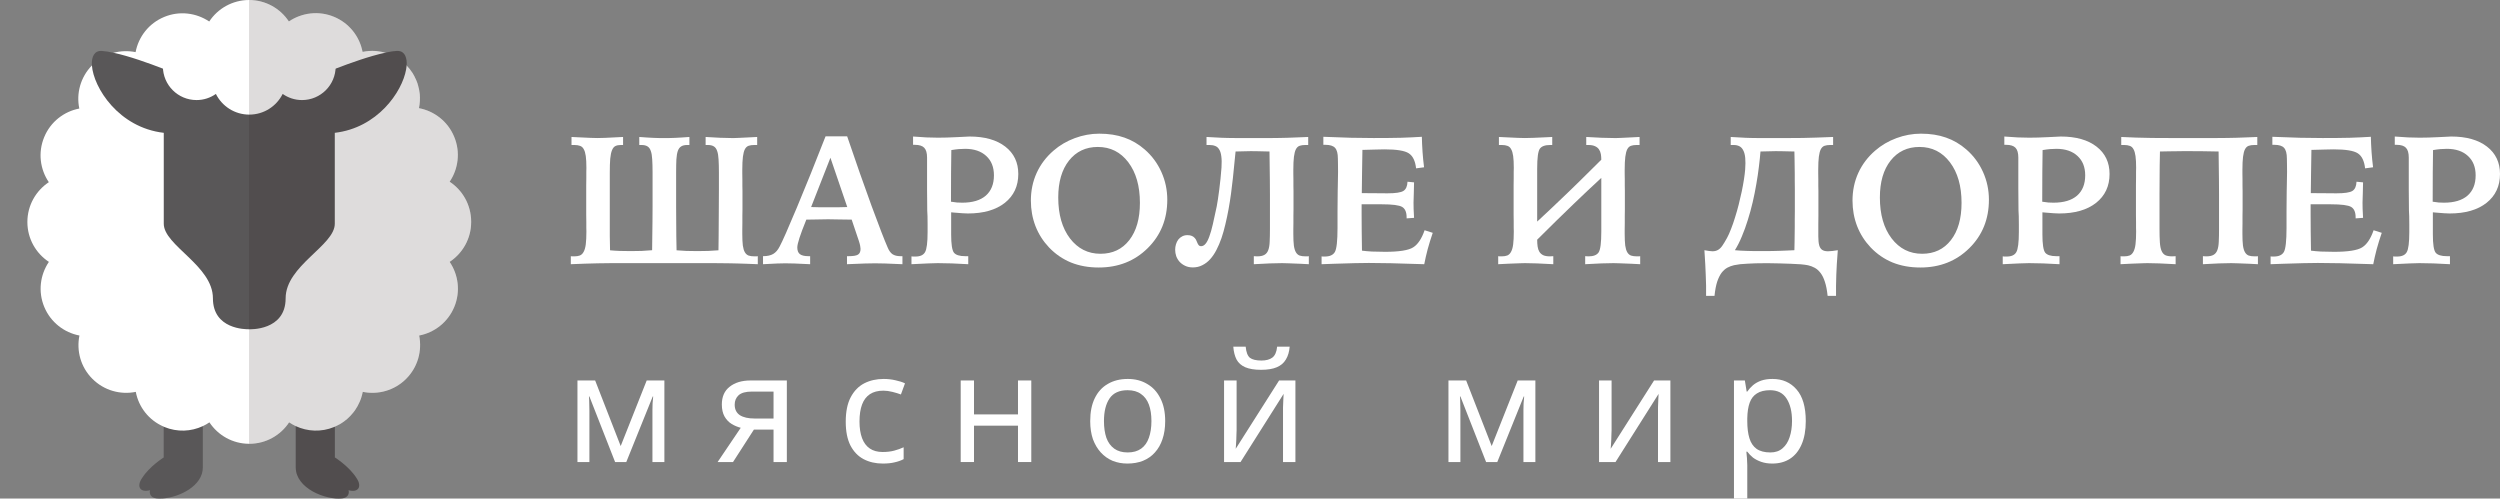 <svg xmlns="http://www.w3.org/2000/svg" width="692" height="138" viewBox="0 0 692 138" fill="none"><rect x="0" y="0" width="692" height="138" fill="#808080" stroke="none"/><path d="M56.142 104.982C56.142 104.982 56.142 111.447 56.142 117.949V129.4C56.142 134.478 49.713 137.637 45.093 137.966C44.453 138.021 43.851 138.003 43.303 137.948C41.55 137.765 41.294 136.432 41.531 135.683C38.773 136.432 37.751 134.678 39.266 132.414C39.303 132.359 39.339 132.304 39.376 132.249C41.422 129.053 45.312 126.624 45.312 126.624V106.479L56.142 104.982Z" fill="#595758"></path><path d="M92.688 106.485V126.622C92.688 126.622 96.717 129.139 98.729 132.412C100.239 134.677 99.232 136.44 96.466 135.684C96.717 136.44 96.453 137.756 94.702 137.949C90.171 138.452 81.865 135.18 81.865 129.391C81.865 123.601 81.865 104.975 81.865 104.975L92.688 106.485Z" fill="#595758"></path><path d="M130.421 61.33V61.458C130.421 66.061 128.047 70.115 124.467 72.489C126.878 76.033 127.517 80.69 125.746 84.963C123.974 89.219 120.23 92.068 116.029 92.872C116.87 97.073 115.682 101.602 112.413 104.871C109.162 108.122 104.615 109.328 100.414 108.469C100.304 108.999 100.176 109.51 100.012 110.022C99.976 110.132 99.939 110.259 99.902 110.369C99.811 110.643 99.701 110.899 99.592 111.154C99.227 112.013 98.77 112.835 98.24 113.602C98.076 113.821 97.912 114.04 97.747 114.241C96.779 115.465 95.574 116.524 94.168 117.364C93.93 117.492 93.693 117.62 93.455 117.729C93.199 117.857 92.944 117.985 92.688 118.095C92.633 118.131 92.56 118.168 92.506 118.186C88.944 119.665 85.109 119.464 81.858 117.948C81.547 117.802 81.237 117.638 80.926 117.455C80.616 117.291 80.324 117.108 80.031 116.907C77.675 120.487 73.602 122.843 69 122.843H68.927C64.361 122.825 60.324 120.469 57.968 116.907C57.384 117.309 56.781 117.656 56.142 117.948C52.909 119.464 49.074 119.665 45.494 118.186C45.439 118.168 45.366 118.131 45.312 118.095C41.147 116.305 38.371 112.634 37.586 108.469C33.385 109.328 28.837 108.122 25.587 104.871C22.317 101.621 21.13 97.073 21.989 92.872C17.77 92.068 14.026 89.219 12.254 84.963C10.482 80.708 11.122 76.051 13.532 72.489C9.953 70.133 7.578 66.079 7.578 61.458C7.578 56.855 9.934 52.801 13.514 50.427C11.103 46.883 10.464 42.226 12.236 37.952C13.989 33.697 17.733 30.848 21.952 30.044C21.075 25.88 22.262 21.369 25.441 18.118L25.532 18.026C27.23 16.328 29.276 15.177 31.45 14.611C33.44 14.081 35.522 14.027 37.531 14.428C38.335 10.21 41.166 6.466 45.44 4.694C49.695 2.922 54.352 3.562 57.914 5.954C60.27 2.374 64.325 0.018 68.927 0C73.529 0 77.602 2.356 79.958 5.936C83.52 3.525 88.177 2.886 92.433 4.639C96.706 6.411 99.555 10.136 100.359 14.355C101.565 14.118 102.788 14.026 103.993 14.118C104.213 14.136 104.432 14.154 104.651 14.191C104.797 14.209 104.961 14.227 105.108 14.264C105.327 14.282 105.546 14.337 105.765 14.374C106.057 14.428 106.349 14.501 106.641 14.593H106.66C107.262 14.757 107.847 14.958 108.413 15.232C109.856 15.853 111.207 16.766 112.376 17.935C112.431 17.99 112.486 18.045 112.541 18.118L112.559 18.136C112.851 18.446 113.143 18.775 113.399 19.104C113.673 19.451 113.928 19.798 114.166 20.163C114.513 20.711 114.824 21.296 115.079 21.899L115.097 21.917C115.189 22.081 115.244 22.246 115.317 22.428C115.481 22.812 115.609 23.214 115.718 23.615C115.956 24.401 116.102 25.204 116.193 26.008C116.303 27.323 116.23 28.638 115.974 29.935C120.193 30.738 123.937 33.569 125.709 37.825C127.499 42.08 126.859 46.756 124.467 50.299C128.047 52.655 130.403 56.709 130.421 61.33Z" fill="white"></path><path d="M112.559 18.136C112.523 18.483 112.486 18.848 112.413 19.232C111.299 25.496 104.45 35.395 92.67 36.765C92.67 36.765 92.67 55.887 92.67 61.933C92.67 67.978 79.063 73.512 79.063 82.571C79.063 91.63 69 91.137 69 91.137C69 91.137 68.981 91.137 68.927 91.137C67.977 91.155 58.936 91.155 58.936 82.571C58.936 73.512 45.33 67.978 45.33 61.933C45.33 55.887 45.33 36.765 45.33 36.765C32.819 35.322 25.878 24.236 25.44 18.118C25.276 15.616 26.171 13.954 28.216 14.1C29.166 14.173 30.262 14.337 31.449 14.611C35.723 15.524 41.184 17.479 45.128 19.013C48.197 20.2 50.37 21.15 50.37 21.15H87.629C87.629 21.15 89.802 20.2 92.871 19.013C96.852 17.479 102.349 15.506 106.641 14.593H106.66C106.97 14.52 107.281 14.465 107.573 14.392C108.358 14.246 109.107 14.154 109.783 14.1C110.312 14.063 110.769 14.154 111.153 14.337C111.627 14.575 111.974 14.995 112.212 15.524C112.212 15.524 112.194 15.524 112.212 15.543C112.523 16.218 112.614 17.113 112.559 18.136Z" fill="#595758"></path><path d="M83.6 9.071C80.238 9.071 77.293 10.851 75.656 13.52C73.86 12.001 71.538 11.083 69 11.083C66.462 11.083 64.14 12.001 62.343 13.52C60.706 10.851 57.761 9.071 54.401 9.071C49.257 9.071 45.087 13.239 45.087 18.383C45.087 23.527 49.257 27.697 54.401 27.697C56.397 27.697 58.241 27.067 59.759 25.998C61.448 29.393 64.951 31.724 69 31.724C73.049 31.724 76.552 29.393 78.243 25.998C79.757 27.067 81.605 27.697 83.6 27.697C88.744 27.697 92.914 23.527 92.914 18.383C92.914 13.239 88.744 9.071 83.6 9.071Z" fill="white"></path><path opacity="0.15" d="M130.421 61.33V61.458C130.421 66.061 128.047 70.115 124.467 72.489C126.878 76.033 127.517 80.69 125.746 84.963C123.974 89.219 120.23 92.068 116.029 92.872C116.87 97.073 115.682 101.602 112.413 104.871C109.162 108.122 104.615 109.328 100.414 108.469C100.304 108.999 100.176 109.51 100.012 110.022C99.976 110.132 99.939 110.259 99.902 110.369C99.811 110.643 99.701 110.899 99.592 111.154C99.227 112.013 98.77 112.835 98.24 113.602C98.076 113.821 97.93 114.04 97.747 114.241C96.779 115.465 95.574 116.524 94.168 117.364C93.93 117.492 93.693 117.62 93.455 117.729C93.199 117.857 92.944 117.985 92.688 118.095V126.624C92.688 126.624 96.724 129.144 98.734 132.413C100.231 134.678 99.227 136.432 96.469 135.683C96.725 136.431 96.451 137.765 94.697 137.947C90.168 138.459 81.858 135.19 81.858 129.4V117.948C81.547 117.802 81.237 117.638 80.926 117.455C80.615 117.291 80.323 117.108 80.031 116.907C77.675 120.487 73.602 122.843 68.999 122.843H68.927V0C73.529 0 77.602 2.356 79.958 5.936C83.519 3.525 88.177 2.886 92.432 4.639C96.706 6.411 99.555 10.136 100.358 14.355C101.564 14.118 102.787 14.026 103.993 14.118C104.212 14.136 104.431 14.154 104.65 14.191C104.796 14.209 104.961 14.227 105.107 14.264C105.326 14.282 105.545 14.337 105.764 14.374C106.057 14.428 106.349 14.501 106.641 14.593H106.659C106.97 14.52 107.28 14.465 107.572 14.392C108.358 14.246 109.107 14.154 109.782 14.1C110.312 14.063 110.768 14.154 111.152 14.337C111.609 14.593 111.956 14.995 112.211 15.524C112.211 15.524 112.193 15.524 112.211 15.543C112.503 16.2 112.613 17.095 112.54 18.118L112.558 18.136C112.85 18.447 113.143 18.776 113.398 19.104C113.672 19.451 113.928 19.798 114.165 20.164C114.513 20.712 114.823 21.296 115.079 21.899L115.097 21.917C115.188 22.082 115.243 22.246 115.316 22.428C115.48 22.812 115.608 23.214 115.718 23.616C115.955 24.401 116.101 25.204 116.193 26.008C116.303 27.323 116.229 28.638 115.973 29.935C120.192 30.738 123.936 33.569 125.708 37.825C127.498 42.08 126.859 46.756 124.466 50.299C128.047 52.655 130.403 56.709 130.421 61.33Z" fill="#231815"></path><path d="M168.861 69.282C169.679 69.365 170.561 69.422 171.509 69.455C172.474 69.488 173.495 69.504 174.574 69.504C175.62 69.504 176.634 69.488 177.614 69.455C178.611 69.406 179.576 69.34 180.507 69.258C180.524 67.892 180.54 66.576 180.556 65.309C180.573 64.042 180.589 62.75 180.606 61.434C180.622 60.101 180.63 58.711 180.63 57.263C180.63 55.798 180.63 54.202 180.63 52.475V47.711C180.63 46.28 180.597 45.079 180.532 44.108C180.483 43.137 180.352 42.364 180.14 41.788C179.944 41.196 179.641 40.776 179.233 40.529C178.824 40.266 178.268 40.134 177.565 40.134H176.952V37.913C177.737 37.962 178.44 38.012 179.061 38.061C179.698 38.094 180.287 38.127 180.826 38.16C181.382 38.176 181.897 38.193 182.371 38.209C182.861 38.209 183.352 38.209 183.842 38.209C184.332 38.209 184.823 38.209 185.313 38.209C185.82 38.193 186.343 38.176 186.882 38.16C187.438 38.127 188.034 38.094 188.672 38.061C189.326 38.012 190.045 37.962 190.829 37.913V40.134H190.217C189.514 40.134 188.958 40.266 188.549 40.529C188.141 40.776 187.83 41.196 187.618 41.788C187.421 42.364 187.291 43.137 187.225 44.108C187.176 45.079 187.152 46.28 187.152 47.711V52.475C187.152 54.202 187.152 55.798 187.152 57.263C187.152 58.711 187.16 60.101 187.176 61.434C187.193 62.767 187.201 64.067 187.201 65.333C187.217 66.6 187.242 67.917 187.274 69.282C188.059 69.348 188.95 69.406 189.947 69.455C190.944 69.488 191.982 69.504 193.061 69.504C194.107 69.504 195.104 69.488 196.052 69.455C197 69.422 197.94 69.365 198.871 69.282C198.888 67.917 198.904 66.6 198.92 65.333C198.937 64.067 198.945 62.767 198.945 61.434C198.961 60.101 198.969 58.711 198.969 57.263C198.986 55.798 198.994 54.202 198.994 52.475V47.711C198.994 46.28 198.961 45.079 198.896 44.108C198.847 43.137 198.716 42.364 198.504 41.788C198.307 41.196 198.005 40.776 197.596 40.529C197.188 40.266 196.632 40.134 195.929 40.134H195.316V37.913C196.885 38.012 198.218 38.086 199.313 38.135C200.408 38.185 201.446 38.209 202.426 38.209C202.655 38.209 202.941 38.209 203.285 38.209C203.628 38.193 204.069 38.176 204.609 38.16C205.164 38.127 205.843 38.094 206.644 38.061C207.461 38.012 208.442 37.962 209.586 37.913V40.134H208.777C208.155 40.134 207.632 40.209 207.207 40.357C206.782 40.505 206.439 40.825 206.178 41.319C205.933 41.796 205.753 42.487 205.638 43.392C205.524 44.297 205.467 45.498 205.467 46.996C205.467 47.193 205.467 47.539 205.467 48.032C205.483 48.526 205.491 49.069 205.491 49.661C205.491 50.254 205.491 50.846 205.491 51.438C205.508 52.014 205.516 52.475 205.516 52.82V58.028C205.516 58.456 205.508 59.007 205.491 59.682C205.491 60.356 205.491 61.039 205.491 61.73C205.491 62.405 205.483 63.03 205.467 63.606C205.467 64.165 205.467 64.544 205.467 64.741C205.467 66.057 205.516 67.127 205.614 67.95C205.728 68.756 205.916 69.381 206.178 69.825C206.439 70.27 206.782 70.574 207.207 70.739C207.649 70.887 208.204 70.961 208.875 70.961C209.12 70.961 209.3 70.961 209.414 70.961C209.545 70.944 209.659 70.928 209.757 70.911V73.132C208.58 73.083 207.551 73.042 206.668 73.009C205.802 72.976 205.009 72.952 204.29 72.935C203.571 72.902 202.876 72.886 202.206 72.886C201.552 72.869 200.849 72.861 200.097 72.861C199.345 72.845 198.504 72.836 197.572 72.836C196.657 72.836 195.578 72.836 194.336 72.836H173.912C172.212 72.836 170.684 72.836 169.327 72.836C167.971 72.836 166.679 72.853 165.453 72.886C164.228 72.902 163.018 72.935 161.825 72.984C160.632 73.017 159.357 73.067 158 73.132V70.911C158.114 70.928 158.237 70.944 158.368 70.961C158.499 70.961 158.695 70.961 158.956 70.961C159.577 70.961 160.1 70.878 160.525 70.714C160.95 70.533 161.294 70.195 161.555 69.702C161.833 69.208 162.029 68.517 162.144 67.629C162.258 66.724 162.315 65.539 162.315 64.075C162.315 63.877 162.307 63.523 162.291 63.014C162.291 62.503 162.291 61.944 162.291 61.335C162.291 60.71 162.282 60.101 162.266 59.509C162.266 58.916 162.266 58.439 162.266 58.077V52.82C162.266 52.425 162.266 51.907 162.266 51.265C162.282 50.624 162.291 49.982 162.291 49.34C162.291 48.682 162.291 48.09 162.291 47.563C162.307 47.02 162.315 46.65 162.315 46.453C162.315 45.103 162.258 44.017 162.144 43.195C162.029 42.372 161.841 41.739 161.58 41.294C161.334 40.834 160.999 40.529 160.574 40.381C160.149 40.217 159.626 40.134 159.005 40.134H158.196V37.913L160.256 38.012C161.531 38.078 162.585 38.127 163.418 38.16C164.268 38.193 164.922 38.209 165.38 38.209C165.936 38.209 166.638 38.193 167.488 38.16C168.355 38.127 169.515 38.069 170.97 37.987L172.466 37.913V40.134H171.853C171.231 40.134 170.725 40.233 170.333 40.431C169.94 40.628 169.63 41.015 169.401 41.591C169.172 42.15 169.009 42.932 168.91 43.935C168.829 44.939 168.788 46.247 168.788 47.859V52.475C168.788 54.202 168.788 55.798 168.788 57.263C168.788 58.711 168.788 60.101 168.788 61.434C168.788 62.767 168.788 64.067 168.788 65.333C168.804 66.6 168.829 67.917 168.861 69.282Z" fill="white"></path><path d="M229.862 43.664L224.517 57.312C225.138 57.329 225.792 57.345 226.479 57.362C227.181 57.362 228.113 57.362 229.274 57.362C230.614 57.362 231.66 57.362 232.412 57.362C233.164 57.345 233.867 57.329 234.52 57.312L229.862 43.664ZM228.513 37.74H234.496C236.85 44.684 239.089 51.068 241.214 56.893C243.355 62.701 244.851 66.567 245.701 68.493C246.06 69.365 246.51 69.99 247.049 70.368C247.605 70.73 248.34 70.911 249.256 70.911H249.795V73.132C247.719 73.034 246.126 72.968 245.014 72.935C243.903 72.902 242.971 72.886 242.219 72.886C241.5 72.886 240.568 72.902 239.424 72.935C238.28 72.968 236.621 73.034 234.447 73.132V70.911H234.888C236.179 70.911 237.054 70.763 237.512 70.467C237.969 70.171 238.198 69.644 238.198 68.888C238.198 68.657 238.165 68.386 238.1 68.073C238.051 67.76 237.937 67.324 237.757 66.765L235.746 60.792C234.815 60.776 233.589 60.759 232.069 60.743C230.548 60.71 229.6 60.694 229.225 60.694C228.522 60.694 227.108 60.718 224.983 60.767C224.215 60.784 223.618 60.792 223.193 60.792L223.095 61.039C221.493 64.972 220.692 67.456 220.692 68.493C220.692 69.348 220.929 69.965 221.403 70.344C221.894 70.722 222.695 70.911 223.806 70.911H224.247V73.132C222.384 73.034 220.937 72.968 219.908 72.935C218.878 72.902 218.028 72.886 217.358 72.886C216.802 72.886 216.067 72.902 215.151 72.935C214.252 72.968 212.936 73.034 211.204 73.132V70.911C212.381 70.911 213.321 70.706 214.023 70.294C214.726 69.883 215.323 69.192 215.813 68.221C216.516 66.938 218.102 63.351 220.57 57.46C223.038 51.57 225.686 44.996 228.513 37.74Z" fill="white"></path><path d="M263.231 55.831C263.836 55.93 264.391 56.004 264.898 56.053C265.421 56.086 265.903 56.103 266.345 56.103C269.189 56.103 271.363 55.453 272.866 54.153C274.37 52.837 275.122 50.961 275.122 48.526C275.122 46.255 274.411 44.47 272.989 43.17C271.567 41.854 269.622 41.196 267.154 41.196C266.582 41.196 265.993 41.22 265.388 41.27C264.8 41.319 264.113 41.41 263.329 41.541C263.296 43.598 263.272 45.679 263.255 47.785C263.239 49.892 263.231 52.574 263.231 55.831ZM252.296 70.961C252.443 70.977 252.59 70.993 252.737 71.01C252.884 71.01 253.105 71.01 253.399 71.01C254.707 71.01 255.589 70.607 256.047 69.801C256.521 68.994 256.758 67.143 256.758 64.248V62.125C256.758 61.138 256.75 60.373 256.734 59.83C256.717 59.287 256.693 58.768 256.66 58.275L256.611 52.302V43.614C256.611 42.347 256.349 41.443 255.826 40.9C255.303 40.357 254.437 40.085 253.228 40.085H252.737V37.79C254.077 37.905 255.312 37.987 256.439 38.037C257.584 38.086 258.646 38.111 259.627 38.111C261.147 38.111 262.879 38.061 264.825 37.962C266.786 37.847 267.963 37.79 268.355 37.79C272.556 37.79 275.858 38.719 278.26 40.579C280.663 42.438 281.864 44.964 281.864 48.156C281.864 51.512 280.622 54.178 278.138 56.152C275.653 58.11 272.245 59.089 267.914 59.089C267.195 59.089 265.911 59.007 264.064 58.842C263.705 58.809 263.443 58.785 263.28 58.768V64.889C263.28 67.571 263.533 69.249 264.04 69.924C264.563 70.582 265.601 70.911 267.154 70.911H268.012V73.132C266.394 73.034 264.882 72.96 263.476 72.91C262.07 72.861 260.771 72.836 259.578 72.836C259.055 72.836 258.188 72.861 256.979 72.91C255.769 72.96 254.208 73.034 252.296 73.132V70.961Z" fill="white"></path><path d="M315.528 56.152C315.528 51.496 314.457 47.753 312.316 44.922C310.174 42.093 307.363 40.677 303.882 40.677C300.547 40.677 297.883 41.936 295.889 44.454C293.911 46.971 292.922 50.377 292.922 54.671C292.922 59.361 294.001 63.129 296.158 65.975C298.332 68.822 301.152 70.245 304.617 70.245C307.968 70.245 310.624 68.986 312.585 66.469C314.547 63.951 315.528 60.513 315.528 56.152ZM304.274 37C306.873 37 309.194 37.362 311.237 38.086C313.28 38.794 315.16 39.896 316.876 41.393C318.87 43.137 320.407 45.219 321.485 47.637C322.564 50.04 323.104 52.59 323.104 55.288C323.104 60.652 321.297 65.12 317.685 68.69C314.073 72.26 309.553 74.046 304.127 74.046C301.299 74.046 298.741 73.585 296.453 72.664C294.164 71.726 292.137 70.335 290.372 68.493C288.738 66.765 287.487 64.799 286.621 62.594C285.771 60.373 285.346 58.02 285.346 55.535C285.346 52.787 285.877 50.237 286.94 47.884C288.018 45.515 289.579 43.45 291.623 41.689C293.322 40.209 295.284 39.057 297.507 38.234C299.73 37.411 301.985 37 304.274 37Z" fill="white"></path><path d="M338.109 46.403C338.19 45.12 338.174 44.075 338.059 43.269C337.961 42.463 337.765 41.829 337.471 41.368C337.193 40.891 336.825 40.571 336.368 40.406C335.926 40.225 335.395 40.134 334.774 40.134H333.965V37.913C334.864 37.962 335.64 38.004 336.294 38.037C336.964 38.069 337.585 38.102 338.158 38.135C338.746 38.152 339.326 38.168 339.898 38.185C340.487 38.185 341.132 38.193 341.835 38.209C342.554 38.209 343.38 38.209 344.312 38.209C345.26 38.209 346.379 38.209 347.671 38.209C348.52 38.209 349.305 38.209 350.024 38.209C350.743 38.209 351.446 38.209 352.133 38.209C352.819 38.193 353.506 38.185 354.192 38.185C354.879 38.168 355.614 38.152 356.399 38.135C357.183 38.102 358.042 38.069 358.973 38.037C359.905 38.004 360.951 37.962 362.112 37.913V40.134H361.302C360.681 40.134 360.158 40.209 359.733 40.357C359.308 40.505 358.965 40.825 358.704 41.319C358.458 41.796 358.279 42.487 358.164 43.392C358.05 44.297 357.993 45.498 357.993 46.996C357.993 47.193 357.993 47.539 357.993 48.032C358.009 48.526 358.017 49.069 358.017 49.661C358.017 50.254 358.017 50.846 358.017 51.438C358.033 52.014 358.042 52.475 358.042 52.82V58.028C358.042 58.456 358.033 59.007 358.017 59.682C358.017 60.356 358.017 61.039 358.017 61.73C358.017 62.405 358.009 63.03 357.993 63.606C357.993 64.165 357.993 64.544 357.993 64.741C357.993 66.057 358.042 67.127 358.14 67.95C358.254 68.756 358.442 69.381 358.704 69.825C358.965 70.27 359.308 70.574 359.733 70.739C360.175 70.887 360.73 70.961 361.401 70.961C361.646 70.961 361.826 70.961 361.94 70.961C362.071 70.944 362.185 70.928 362.283 70.911V73.132L359.929 73.009C358.655 72.943 357.6 72.902 356.767 72.886C355.949 72.853 355.328 72.836 354.903 72.836C353.024 72.836 350.408 72.935 347.058 73.132V70.911C347.188 70.911 347.352 70.919 347.548 70.936C347.744 70.952 347.883 70.961 347.965 70.961C348.847 70.961 349.526 70.821 350 70.541C350.49 70.261 350.841 69.825 351.054 69.233C351.283 68.624 351.414 67.843 351.446 66.888C351.495 65.918 351.52 64.749 351.52 63.384V58.62C351.52 56.893 351.52 55.305 351.52 53.857C351.52 52.409 351.512 51.035 351.495 49.735C351.479 48.419 351.463 47.136 351.446 45.885C351.43 44.618 351.414 43.302 351.397 41.936C350.041 41.903 348.954 41.879 348.136 41.862C347.335 41.846 346.698 41.837 346.224 41.837C345.439 41.837 344.72 41.854 344.066 41.887C343.413 41.92 342.726 41.936 342.007 41.936C341.892 42.956 341.778 44.092 341.664 45.342C341.549 46.576 341.418 47.884 341.271 49.266C341.124 50.648 340.953 52.072 340.756 53.536C340.56 54.984 340.331 56.432 340.07 57.88C339.808 59.311 339.514 60.71 339.187 62.076C338.877 63.425 338.517 64.7 338.109 65.901C337.7 67.086 337.234 68.18 336.711 69.184C336.204 70.171 335.624 71.026 334.97 71.75C334.333 72.458 333.614 73.009 332.813 73.404C332.028 73.815 331.154 74.021 330.189 74.021C329.372 74.021 328.661 73.873 328.056 73.577C327.451 73.297 326.937 72.927 326.512 72.466C326.103 72.005 325.792 71.487 325.58 70.911C325.384 70.319 325.286 69.727 325.286 69.134C325.286 68.608 325.359 68.106 325.506 67.629C325.653 67.135 325.866 66.699 326.144 66.321C326.438 65.942 326.798 65.646 327.223 65.432C327.648 65.202 328.13 65.087 328.669 65.087C329.192 65.087 329.609 65.161 329.92 65.309C330.246 65.457 330.508 65.646 330.704 65.876C330.917 66.107 331.072 66.354 331.17 66.617C331.284 66.88 331.391 67.127 331.489 67.357C331.603 67.588 331.726 67.777 331.856 67.925C332.004 68.073 332.2 68.147 332.445 68.147C332.903 68.147 333.311 67.933 333.671 67.505C334.047 67.078 334.398 66.411 334.725 65.506C335.068 64.601 335.395 63.466 335.706 62.1C336.033 60.718 336.392 59.073 336.785 57.164C336.899 56.605 337.013 55.922 337.128 55.116C337.259 54.293 337.381 53.404 337.496 52.45C337.626 51.496 337.741 50.5 337.839 49.464C337.953 48.427 338.043 47.407 338.109 46.403Z" fill="white"></path><path d="M366.304 37.864C369.083 37.979 371.649 38.069 374.003 38.135C376.356 38.185 378.424 38.209 380.206 38.209C383.197 38.209 385.722 38.185 387.782 38.135C389.858 38.069 391.786 37.979 393.568 37.864C393.601 39.295 393.666 40.71 393.764 42.109C393.862 43.491 394.001 44.89 394.181 46.305L391.974 46.601C391.746 44.544 391.067 43.154 389.939 42.43C388.828 41.706 386.589 41.344 383.221 41.344C382.617 41.344 381.808 41.36 380.794 41.393C379.797 41.41 378.571 41.443 377.117 41.492C377.084 43.664 377.051 45.745 377.018 47.736C377.002 49.727 376.978 51.636 376.945 53.462H377.656C378.604 53.462 379.781 53.47 381.186 53.487C382.609 53.503 383.557 53.511 384.031 53.511C386.286 53.511 387.765 53.289 388.468 52.845C389.171 52.401 389.547 51.553 389.596 50.303L391.41 50.476C391.41 51.298 391.386 52.335 391.337 53.585C391.288 54.819 391.263 55.659 391.263 56.103C391.263 56.547 391.272 57.115 391.288 57.806C391.321 58.497 391.361 59.328 391.41 60.299L389.351 60.447V60.151C389.351 58.736 388.942 57.781 388.125 57.288C387.324 56.794 385.42 56.547 382.412 56.547H376.896V59.385C376.896 60.85 376.904 62.355 376.92 63.902C376.937 65.432 376.961 67.258 376.994 69.381C377.729 69.48 378.645 69.562 379.74 69.628C380.851 69.677 382.061 69.702 383.369 69.702C387.275 69.702 389.874 69.291 391.165 68.468C392.473 67.645 393.527 66.066 394.328 63.729L396.584 64.445C396.044 66.025 395.578 67.53 395.186 68.962C394.81 70.393 394.492 71.783 394.23 73.132C390.373 73.001 387.3 72.91 385.011 72.861C382.723 72.812 380.688 72.787 378.906 72.787C376.896 72.787 373.684 72.861 369.271 73.009C367.751 73.058 366.598 73.1 365.814 73.132V70.961C365.912 70.977 366.018 70.993 366.132 71.01C366.263 71.01 366.451 71.01 366.696 71.01C368.069 71.01 369.001 70.59 369.491 69.751C369.982 68.896 370.227 66.666 370.227 63.063V58.324L370.276 52.82C370.276 52.574 370.284 52.203 370.301 51.71C370.35 49.686 370.374 48.304 370.374 47.563C370.374 46.823 370.366 46.05 370.35 45.243C370.333 44.437 370.325 43.993 370.325 43.911C370.325 42.479 370.064 41.484 369.54 40.924C369.034 40.365 368.143 40.085 366.868 40.085H366.304V37.864Z" fill="white"></path><path d="M439.637 40.134H439.073V37.913C442.212 38.111 444.745 38.209 446.674 38.209C446.903 38.209 447.189 38.209 447.532 38.209C447.875 38.193 448.317 38.176 448.856 38.16C449.412 38.127 450.09 38.094 450.891 38.061C451.708 38.012 452.689 37.962 453.833 37.913V40.134H453.024C452.403 40.134 451.88 40.209 451.455 40.357C451.03 40.505 450.687 40.825 450.425 41.319C450.18 41.796 450 42.487 449.886 43.392C449.771 44.297 449.714 45.498 449.714 46.996C449.714 47.193 449.714 47.539 449.714 48.032C449.73 48.526 449.739 49.069 449.739 49.661C449.739 50.254 449.739 50.846 449.739 51.438C449.755 52.014 449.763 52.475 449.763 52.82V58.028C449.763 58.456 449.755 59.007 449.739 59.682C449.739 60.356 449.739 61.039 449.739 61.73C449.739 62.405 449.73 63.03 449.714 63.606C449.714 64.165 449.714 64.544 449.714 64.741C449.714 66.057 449.763 67.127 449.861 67.95C449.976 68.756 450.164 69.381 450.425 69.825C450.687 70.27 451.03 70.574 451.455 70.739C451.896 70.887 452.452 70.961 453.122 70.961C453.367 70.961 453.547 70.961 453.661 70.961C453.792 70.944 453.907 70.928 454.005 70.911V73.132L451.651 73.009C450.376 72.943 449.322 72.902 448.488 72.886C447.671 72.853 447.05 72.836 446.625 72.836C444.745 72.836 442.13 72.935 438.779 73.132V70.911C438.91 70.911 439.073 70.919 439.269 70.936C439.466 70.952 439.604 70.961 439.686 70.961C441.076 70.961 442.015 70.59 442.506 69.85C442.996 69.11 443.241 67.201 443.241 64.124V49.242C441.917 50.459 440.618 51.669 439.343 52.87C438.084 54.071 436.834 55.264 435.592 56.448C434.153 57.814 432.601 59.32 430.933 60.965C429.282 62.594 427.468 64.387 425.49 66.345C425.49 67.036 425.531 67.67 425.613 68.246C425.695 68.805 425.858 69.291 426.103 69.702C426.348 70.097 426.7 70.409 427.158 70.64C427.632 70.854 428.261 70.961 429.045 70.961C429.127 70.961 429.266 70.952 429.462 70.936C429.675 70.919 429.838 70.911 429.953 70.911V73.132C426.536 72.935 423.929 72.836 422.131 72.836C421.804 72.836 421.453 72.845 421.077 72.861C420.718 72.861 420.26 72.877 419.704 72.91C419.165 72.927 418.495 72.952 417.694 72.984C416.893 73.017 415.896 73.067 414.702 73.132V70.911C414.817 70.928 414.939 70.944 415.07 70.961C415.201 70.961 415.397 70.961 415.659 70.961C416.28 70.961 416.803 70.878 417.228 70.714C417.653 70.533 417.996 70.195 418.258 69.702C418.535 69.208 418.732 68.517 418.846 67.629C418.96 66.724 419.018 65.539 419.018 64.075C419.018 63.877 419.009 63.523 418.993 63.014C418.993 62.503 418.993 61.944 418.993 61.335C418.993 60.71 418.985 60.101 418.969 59.509C418.969 58.916 418.969 58.439 418.969 58.077V52.82C418.969 52.425 418.969 51.907 418.969 51.265C418.985 50.624 418.993 49.982 418.993 49.34C418.993 48.682 418.993 48.09 418.993 47.563C419.009 47.02 419.018 46.65 419.018 46.453C419.018 45.103 418.96 44.017 418.846 43.195C418.732 42.372 418.544 41.739 418.282 41.294C418.037 40.834 417.702 40.529 417.277 40.381C416.852 40.217 416.329 40.134 415.708 40.134H414.899V37.913L416.958 38.012C418.233 38.078 419.287 38.127 420.121 38.16C420.971 38.193 421.625 38.209 422.082 38.209C423.21 38.209 425.237 38.135 428.163 37.987L429.658 37.913V40.134H429.094C427.672 40.134 426.716 40.48 426.226 41.171C425.736 41.862 425.49 43.705 425.49 46.7V61.335C426.798 60.118 428.048 58.949 429.242 57.831C430.451 56.695 431.644 55.56 432.821 54.425C433.557 53.733 434.292 53.026 435.028 52.302C435.78 51.578 436.564 50.813 437.382 50.007C438.215 49.184 439.106 48.304 440.054 47.366C441.018 46.412 442.081 45.358 443.241 44.207C443.241 43.664 443.2 43.154 443.119 42.677C443.037 42.183 442.865 41.747 442.604 41.368C442.359 40.99 441.999 40.694 441.525 40.48C441.051 40.25 440.422 40.134 439.637 40.134Z" fill="white"></path><path d="M480.214 69.258C480.737 69.307 481.277 69.348 481.832 69.381C482.405 69.397 483.018 69.422 483.671 69.455C484.341 69.472 485.077 69.488 485.878 69.504C486.679 69.504 487.578 69.504 488.575 69.504C489.31 69.504 489.997 69.496 490.634 69.48C491.272 69.463 491.909 69.447 492.547 69.43C493.184 69.397 493.838 69.373 494.508 69.356C495.178 69.323 495.906 69.291 496.69 69.258C496.707 68.353 496.723 67.538 496.739 66.814C496.756 66.09 496.764 65.407 496.764 64.766C496.78 64.124 496.788 63.491 496.788 62.865C496.788 62.224 496.788 61.541 496.788 60.817C496.805 60.093 496.813 59.287 496.813 58.398C496.813 57.51 496.813 56.489 496.813 55.338C496.813 54.186 496.813 53.182 496.813 52.327C496.813 51.455 496.805 50.681 496.788 50.007C496.788 49.316 496.788 48.674 496.788 48.082C496.788 47.489 496.78 46.897 496.764 46.305C496.764 45.696 496.756 45.046 496.739 44.355C496.723 43.647 496.707 42.841 496.69 41.936C495.334 41.903 494.247 41.879 493.429 41.862C492.629 41.846 491.991 41.837 491.517 41.837C490.732 41.837 490.013 41.854 489.359 41.887C488.706 41.92 488.019 41.936 487.3 41.936C487.202 43.219 487.055 44.635 486.859 46.181C486.679 47.711 486.442 49.307 486.148 50.969C485.87 52.615 485.535 54.285 485.142 55.98C484.75 57.658 484.301 59.295 483.794 60.891C483.304 62.487 482.756 64.001 482.151 65.432C481.563 66.864 480.917 68.139 480.214 69.258ZM478.032 65.876C478.408 65.185 478.784 64.346 479.16 63.359C479.552 62.372 479.92 61.31 480.263 60.175C480.623 59.04 480.958 57.863 481.269 56.646C481.579 55.428 481.857 54.235 482.102 53.067C482.347 51.899 482.552 50.788 482.715 49.735C482.879 48.682 482.993 47.761 483.058 46.971C483.156 45.688 483.165 44.61 483.083 43.738C483.001 42.866 482.821 42.166 482.544 41.64C482.282 41.097 481.922 40.71 481.465 40.48C481.023 40.25 480.492 40.134 479.871 40.134H479.062V37.913C479.961 37.962 480.721 38.004 481.342 38.037C481.963 38.069 482.535 38.102 483.058 38.135C483.581 38.152 484.088 38.168 484.578 38.185C485.085 38.185 485.665 38.193 486.319 38.209C486.973 38.209 487.741 38.209 488.624 38.209C489.523 38.209 490.626 38.209 491.934 38.209C493.209 38.209 494.402 38.209 495.513 38.209C496.641 38.209 497.794 38.201 498.971 38.185C500.147 38.152 501.406 38.119 502.746 38.086C504.103 38.053 505.656 37.995 507.405 37.913V40.134H506.596C505.974 40.134 505.451 40.209 505.026 40.357C504.601 40.505 504.258 40.825 503.997 41.319C503.751 41.796 503.572 42.487 503.457 43.392C503.343 44.297 503.286 45.498 503.286 46.996C503.286 47.193 503.286 47.539 503.286 48.032C503.302 48.526 503.31 49.069 503.31 49.661C503.31 50.254 503.31 50.846 503.31 51.438C503.327 52.014 503.335 52.475 503.335 52.82V58.028C503.335 58.456 503.335 59.04 503.335 59.78C503.335 60.521 503.327 61.278 503.31 62.051C503.31 62.824 503.31 63.532 503.31 64.173C503.31 64.799 503.31 65.21 503.31 65.407C503.31 66.46 503.392 67.291 503.555 67.9C503.719 68.493 504.005 68.92 504.413 69.184C504.822 69.447 505.37 69.57 506.056 69.554C506.759 69.537 507.642 69.439 508.704 69.258C508.475 72.186 508.336 74.465 508.287 76.094C508.238 77.723 508.214 78.735 508.214 79.13V81.894H505.885C505.721 80.315 505.468 79.015 505.124 77.995C504.798 76.975 504.389 76.152 503.899 75.527C503.425 74.901 502.893 74.432 502.305 74.12C501.733 73.807 501.12 73.577 500.466 73.429C500.008 73.33 499.346 73.24 498.48 73.157C497.614 73.091 496.674 73.042 495.661 73.009C494.647 72.96 493.626 72.927 492.596 72.91C491.582 72.894 490.683 72.877 489.899 72.861H488.036C487.414 72.861 486.728 72.869 485.976 72.886C485.224 72.902 484.48 72.935 483.745 72.984C483.009 73.017 482.315 73.067 481.661 73.132C481.007 73.215 480.451 73.305 479.994 73.404C479.34 73.552 478.719 73.782 478.13 74.095C477.558 74.408 477.027 74.877 476.537 75.502C476.063 76.144 475.654 76.975 475.311 77.995C474.984 79.015 474.739 80.315 474.575 81.894H472.246V79.105C472.246 78.71 472.213 77.698 472.148 76.07C472.099 74.457 471.976 72.186 471.78 69.258C472.695 69.439 473.439 69.537 474.011 69.554C474.6 69.554 475.106 69.43 475.531 69.184C475.973 68.937 476.373 68.55 476.733 68.024C477.109 67.481 477.542 66.765 478.032 65.876Z" fill="white"></path><path d="M542.956 56.152C542.956 51.496 541.885 47.753 539.744 44.922C537.603 42.093 534.791 40.677 531.31 40.677C527.975 40.677 525.311 41.936 523.317 44.454C521.339 46.971 520.35 50.377 520.35 54.671C520.35 59.361 521.429 63.129 523.586 65.975C525.76 68.822 528.58 70.245 532.045 70.245C535.396 70.245 538.052 68.986 540.013 66.469C541.975 63.951 542.956 60.513 542.956 56.152ZM531.702 37C534.301 37 536.622 37.362 538.665 38.086C540.708 38.794 542.588 39.896 544.304 41.393C546.298 43.137 547.835 45.219 548.913 47.637C549.992 50.04 550.532 52.59 550.532 55.288C550.532 60.652 548.726 65.12 545.113 68.69C541.501 72.26 536.981 74.046 531.555 74.046C528.727 74.046 526.169 73.585 523.881 72.664C521.592 71.726 519.566 70.335 517.8 68.493C516.166 66.765 514.915 64.799 514.049 62.594C513.199 60.373 512.774 58.02 512.774 55.535C512.774 52.787 513.305 50.237 514.368 47.884C515.447 45.515 517.008 43.45 519.051 41.689C520.751 40.209 522.712 39.057 524.935 38.234C527.158 37.411 529.414 37 531.702 37Z" fill="white"></path><path d="M565.291 55.831C565.896 55.93 566.452 56.004 566.959 56.053C567.482 56.086 567.964 56.103 568.405 56.103C571.249 56.103 573.423 55.453 574.927 54.153C576.431 52.837 577.183 50.961 577.183 48.526C577.183 46.255 576.472 44.47 575.05 43.17C573.628 41.854 571.682 41.196 569.214 41.196C568.642 41.196 568.054 41.22 567.449 41.27C566.861 41.319 566.174 41.41 565.39 41.541C565.357 43.598 565.332 45.679 565.316 47.785C565.3 49.892 565.291 52.574 565.291 55.831ZM554.356 70.961C554.504 70.977 554.651 70.993 554.798 71.01C554.945 71.01 555.166 71.01 555.46 71.01C556.767 71.01 557.65 70.607 558.108 69.801C558.582 68.994 558.819 67.143 558.819 64.248V62.125C558.819 61.138 558.811 60.373 558.794 59.83C558.778 59.287 558.753 58.768 558.721 58.275L558.672 52.302V43.614C558.672 42.347 558.41 41.443 557.887 40.9C557.364 40.357 556.498 40.085 555.288 40.085H554.798V37.79C556.138 37.905 557.372 37.987 558.5 38.037C559.644 38.086 560.707 38.111 561.687 38.111C563.207 38.111 564.94 38.061 566.885 37.962C568.847 37.847 570.023 37.79 570.416 37.79C574.616 37.79 577.918 38.719 580.321 40.579C582.724 42.438 583.925 44.964 583.925 48.156C583.925 51.512 582.683 54.178 580.198 56.152C577.714 58.11 574.306 59.089 569.974 59.089C569.255 59.089 567.972 59.007 566.125 58.842C565.765 58.809 565.504 58.785 565.34 58.768V64.889C565.34 67.571 565.594 69.249 566.101 69.924C566.624 70.582 567.662 70.911 569.214 70.911H570.072V73.132C568.454 73.034 566.942 72.96 565.537 72.91C564.131 72.861 562.831 72.836 561.638 72.836C561.115 72.836 560.249 72.861 559.039 72.91C557.83 72.96 556.269 73.034 554.356 73.132V70.961Z" fill="white"></path><path d="M605.991 38.209C607.609 38.209 609.04 38.209 610.282 38.209C611.524 38.209 612.644 38.209 613.641 38.209C614.654 38.193 615.586 38.185 616.436 38.185C617.286 38.168 618.136 38.152 618.986 38.135C619.852 38.102 620.751 38.069 621.683 38.037C622.614 38.004 623.66 37.962 624.821 37.913V40.134H624.012C623.391 40.134 622.868 40.209 622.443 40.357C622.018 40.505 621.674 40.825 621.413 41.319C621.168 41.796 620.988 42.487 620.874 43.392C620.759 44.297 620.702 45.498 620.702 46.996C620.702 47.193 620.702 47.539 620.702 48.032C620.718 48.526 620.726 49.069 620.726 49.661C620.726 50.254 620.726 50.846 620.726 51.438C620.743 52.014 620.751 52.475 620.751 52.82V58.028C620.751 58.456 620.743 59.007 620.726 59.682C620.726 60.356 620.726 61.039 620.726 61.73C620.726 62.405 620.718 63.03 620.702 63.606C620.702 64.165 620.702 64.544 620.702 64.741C620.702 66.057 620.751 67.127 620.849 67.95C620.963 68.756 621.151 69.381 621.413 69.825C621.674 70.27 622.018 70.574 622.443 70.739C622.884 70.887 623.44 70.961 624.11 70.961C624.355 70.961 624.535 70.961 624.649 70.961C624.78 70.944 624.894 70.928 624.993 70.911V73.132L622.639 73.009C621.364 72.943 620.31 72.902 619.476 72.886C618.659 72.853 618.038 72.836 617.613 72.836C615.733 72.836 613.118 72.935 609.767 73.132V70.911C609.898 70.911 610.061 70.919 610.257 70.936C610.453 70.952 610.592 70.961 610.674 70.961C611.557 70.961 612.235 70.821 612.709 70.541C613.199 70.261 613.551 69.825 613.763 69.233C613.992 68.624 614.123 67.843 614.156 66.888C614.205 65.918 614.229 64.749 614.229 63.384V58.62C614.229 56.893 614.229 55.305 614.229 53.857C614.229 52.409 614.221 51.035 614.205 49.735C614.188 48.419 614.172 47.136 614.156 45.885C614.139 44.618 614.123 43.302 614.107 41.936C612.537 41.903 611.115 41.879 609.84 41.862C608.566 41.846 607.282 41.837 605.991 41.837C605.435 41.837 604.872 41.837 604.299 41.837C603.744 41.837 603.147 41.846 602.51 41.862C601.872 41.862 601.169 41.87 600.401 41.887C599.649 41.903 598.807 41.92 597.876 41.936C597.843 43.302 597.819 44.618 597.802 45.885C597.802 47.136 597.794 48.419 597.778 49.735C597.761 51.035 597.753 52.409 597.753 53.857C597.753 55.305 597.753 56.893 597.753 58.62V63.236C597.753 64.799 597.786 66.082 597.851 67.086C597.917 68.073 598.072 68.855 598.317 69.43C598.562 70.006 598.914 70.409 599.371 70.64C599.845 70.854 600.491 70.961 601.308 70.961C601.39 70.961 601.529 70.952 601.725 70.936C601.938 70.919 602.101 70.911 602.215 70.911V73.132C598.799 72.935 596.192 72.836 594.394 72.836C594.067 72.836 593.716 72.845 593.34 72.861C592.98 72.861 592.523 72.877 591.967 72.91C591.428 72.927 590.757 72.952 589.956 72.984C589.156 73.017 588.158 73.067 586.965 73.132V70.911C587.08 70.928 587.202 70.944 587.333 70.961C587.464 70.961 587.66 70.961 587.921 70.961C588.543 70.961 589.066 70.878 589.491 70.714C589.916 70.533 590.259 70.195 590.52 69.702C590.798 69.208 590.994 68.517 591.109 67.629C591.223 66.724 591.28 65.539 591.28 64.075C591.28 63.877 591.272 63.523 591.256 63.014C591.256 62.503 591.256 61.944 591.256 61.335C591.256 60.71 591.248 60.101 591.231 59.509C591.231 58.916 591.231 58.439 591.231 58.077V52.82C591.231 52.425 591.231 51.907 591.231 51.265C591.248 50.624 591.256 49.982 591.256 49.34C591.256 48.682 591.256 48.09 591.256 47.563C591.272 47.02 591.28 46.65 591.28 46.453C591.28 45.103 591.223 44.017 591.109 43.195C590.994 42.372 590.806 41.739 590.545 41.294C590.3 40.834 589.965 40.529 589.54 40.381C589.115 40.217 588.592 40.134 587.97 40.134H587.161V37.913C588.502 37.995 589.867 38.053 591.256 38.086C592.662 38.119 594.133 38.152 595.669 38.185C597.206 38.201 598.824 38.209 600.524 38.209C602.224 38.209 604.046 38.209 605.991 38.209Z" fill="white"></path><path d="M628.989 37.864C631.768 37.979 634.334 38.069 636.688 38.135C639.041 38.185 641.109 38.209 642.891 38.209C645.882 38.209 648.407 38.185 650.467 38.135C652.542 38.069 654.471 37.979 656.253 37.864C656.286 39.295 656.351 40.71 656.449 42.109C656.547 43.491 656.686 44.89 656.866 46.305L654.659 46.601C654.43 44.544 653.752 43.154 652.624 42.43C651.513 41.706 649.273 41.344 645.906 41.344C645.302 41.344 644.492 41.36 643.479 41.393C642.482 41.41 641.256 41.443 639.801 41.492C639.769 43.664 639.736 45.745 639.703 47.736C639.687 49.727 639.662 51.636 639.63 53.462H640.341C641.289 53.462 642.466 53.47 643.871 53.487C645.293 53.503 646.241 53.511 646.715 53.511C648.971 53.511 650.45 53.289 651.153 52.845C651.856 52.401 652.232 51.553 652.281 50.303L654.095 50.476C654.095 51.298 654.071 52.335 654.022 53.585C653.973 54.819 653.948 55.659 653.948 56.103C653.948 56.547 653.956 57.115 653.973 57.806C654.005 58.497 654.046 59.328 654.095 60.299L652.036 60.447V60.151C652.036 58.736 651.627 57.781 650.81 57.288C650.009 56.794 648.105 56.547 645.097 56.547H639.581V59.385C639.581 60.85 639.589 62.355 639.605 63.902C639.622 65.432 639.646 67.258 639.679 69.381C640.414 69.48 641.33 69.562 642.425 69.628C643.536 69.677 644.746 69.702 646.053 69.702C649.96 69.702 652.559 69.291 653.85 68.468C655.158 67.645 656.212 66.066 657.013 63.729L659.269 64.445C658.729 66.025 658.263 67.53 657.871 68.962C657.495 70.393 657.176 71.783 656.915 73.132C653.057 73.001 649.984 72.91 647.696 72.861C645.408 72.812 643.373 72.787 641.591 72.787C639.581 72.787 636.369 72.861 631.956 73.009C630.436 73.058 629.283 73.1 628.499 73.132V70.961C628.597 70.977 628.703 70.993 628.817 71.01C628.948 71.01 629.136 71.01 629.381 71.01C630.754 71.01 631.686 70.59 632.176 69.751C632.667 68.896 632.912 66.666 632.912 63.063V58.324L632.961 52.82C632.961 52.574 632.969 52.203 632.985 51.71C633.034 49.686 633.059 48.304 633.059 47.563C633.059 46.823 633.051 46.05 633.034 45.243C633.018 44.437 633.01 43.993 633.01 43.911C633.01 42.479 632.748 41.484 632.225 40.924C631.719 40.365 630.828 40.085 629.553 40.085H628.989V37.864Z" fill="white"></path><path d="M673.366 55.831C673.971 55.93 674.527 56.004 675.034 56.053C675.557 56.086 676.039 56.103 676.48 56.103C679.324 56.103 681.498 55.453 683.002 54.153C684.506 52.837 685.258 50.961 685.258 48.526C685.258 46.255 684.547 44.47 683.124 43.17C681.702 41.854 679.757 41.196 677.289 41.196C676.717 41.196 676.129 41.22 675.524 41.27C674.936 41.319 674.249 41.41 673.464 41.541C673.432 43.598 673.407 45.679 673.391 47.785C673.375 49.892 673.366 52.574 673.366 55.831ZM662.431 70.961C662.578 70.977 662.726 70.993 662.873 71.01C663.02 71.01 663.24 71.01 663.535 71.01C664.842 71.01 665.725 70.607 666.183 69.801C666.657 68.994 666.894 67.143 666.894 64.248V62.125C666.894 61.138 666.885 60.373 666.869 59.83C666.853 59.287 666.828 58.768 666.796 58.275L666.747 52.302V43.614C666.747 42.347 666.485 41.443 665.962 40.9C665.439 40.357 664.573 40.085 663.363 40.085H662.873V37.79C664.213 37.905 665.447 37.987 666.575 38.037C667.719 38.086 668.782 38.111 669.762 38.111C671.282 38.111 673.015 38.061 674.96 37.962C676.921 37.847 678.098 37.79 678.491 37.79C682.691 37.79 685.993 38.719 688.396 40.579C690.799 42.438 692 44.964 692 48.156C692 51.512 690.758 54.178 688.273 56.152C685.789 58.11 682.381 59.089 678.049 59.089C677.33 59.089 676.047 59.007 674.2 58.842C673.84 58.809 673.579 58.785 673.415 58.768V64.889C673.415 67.571 673.669 69.249 674.175 69.924C674.699 70.582 675.736 70.911 677.289 70.911H678.147V73.132C676.529 73.034 675.017 72.96 673.612 72.91C672.206 72.861 670.906 72.836 669.713 72.836C669.19 72.836 668.324 72.861 667.114 72.91C665.905 72.96 664.344 73.034 662.431 73.132V70.961Z" fill="white"></path><path d="M183.901 105.314V127.891H180.595V113.485C180.595 112.895 180.609 112.278 180.637 111.632C180.693 110.986 180.748 110.354 180.804 109.736H180.679L173.356 127.891H170.26L163.146 109.736H163.021C163.076 110.354 163.104 110.986 163.104 111.632C163.132 112.278 163.146 112.938 163.146 113.612V127.891H159.84V105.314H164.736L171.808 123.468L179.005 105.314H183.901Z" fill="white"></path><path d="M202.902 127.891H198.634L205.036 118.413C204.171 118.189 203.334 117.838 202.525 117.36C201.716 116.855 201.061 116.167 200.559 115.296C200.056 114.398 199.805 113.289 199.805 111.969C199.805 109.807 200.531 108.164 201.981 107.041C203.432 105.889 205.357 105.314 207.756 105.314H217.798V127.891H214.116V118.919H208.676L202.902 127.891ZM203.362 112.011C203.362 113.303 203.836 114.271 204.785 114.917C205.761 115.535 207.114 115.844 208.844 115.844H214.116V108.388H208.132C206.431 108.388 205.203 108.725 204.45 109.399C203.725 110.073 203.362 110.944 203.362 112.011Z" fill="white"></path><path d="M244.352 128.312C242.371 128.312 240.6 127.905 239.038 127.09C237.504 126.276 236.29 125.012 235.397 123.3C234.533 121.587 234.1 119.396 234.1 116.729C234.1 113.948 234.561 111.688 235.481 109.947C236.402 108.206 237.643 106.928 239.205 106.114C240.795 105.299 242.595 104.892 244.603 104.892C245.747 104.892 246.849 105.019 247.909 105.271C248.969 105.496 249.834 105.777 250.503 106.114L249.373 109.189C248.704 108.936 247.923 108.697 247.03 108.473C246.137 108.248 245.301 108.136 244.519 108.136C243.013 108.136 241.772 108.459 240.795 109.104C239.819 109.75 239.094 110.705 238.619 111.969C238.145 113.232 237.908 114.805 237.908 116.686C237.908 118.484 238.145 120.014 238.619 121.278C239.094 122.541 239.805 123.496 240.753 124.142C241.702 124.788 242.888 125.111 244.31 125.111C245.538 125.111 246.612 124.984 247.532 124.732C248.481 124.479 249.345 124.17 250.127 123.805V127.09C249.373 127.484 248.536 127.778 247.616 127.975C246.723 128.2 245.635 128.312 244.352 128.312Z" fill="white"></path><path d="M269.604 105.314V114.707H281.78V105.314H285.462V127.891H281.78V117.824H269.604V127.891H265.921V105.314H269.604Z" fill="white"></path><path d="M322.524 116.56C322.524 118.441 322.273 120.112 321.771 121.573C321.297 123.005 320.599 124.226 319.679 125.237C318.786 126.248 317.684 127.02 316.373 127.554C315.09 128.059 313.653 128.312 312.063 128.312C310.585 128.312 309.218 128.059 307.963 127.554C306.707 127.02 305.619 126.248 304.699 125.237C303.778 124.226 303.053 123.005 302.523 121.573C302.021 120.112 301.77 118.441 301.77 116.56C301.77 114.061 302.188 111.955 303.025 110.242C303.862 108.501 305.061 107.181 306.624 106.282C308.186 105.356 310.041 104.892 312.189 104.892C314.225 104.892 316.011 105.356 317.545 106.282C319.107 107.181 320.321 108.501 321.185 110.242C322.078 111.955 322.524 114.061 322.524 116.56ZM305.578 116.56C305.578 118.329 305.801 119.874 306.247 121.193C306.721 122.485 307.447 123.482 308.423 124.184C309.399 124.886 310.641 125.237 312.147 125.237C313.653 125.237 314.895 124.886 315.871 124.184C316.847 123.482 317.559 122.485 318.005 121.193C318.479 119.874 318.716 118.329 318.716 116.56C318.716 114.763 318.479 113.232 318.005 111.969C317.531 110.705 316.806 109.736 315.829 109.062C314.881 108.36 313.639 108.009 312.105 108.009C309.818 108.009 308.158 108.768 307.126 110.284C306.094 111.8 305.578 113.892 305.578 116.56Z" fill="white"></path><path d="M356.981 95.963C356.87 97.367 356.521 98.546 355.935 99.501C355.377 100.456 354.541 101.172 353.425 101.649C352.309 102.126 350.858 102.365 349.073 102.365C347.26 102.365 345.795 102.126 344.679 101.649C343.591 101.172 342.796 100.47 342.294 99.543C341.792 98.588 341.485 97.395 341.374 95.963H344.805C344.944 97.479 345.335 98.504 345.976 99.037C346.646 99.543 347.706 99.796 349.157 99.796C350.44 99.796 351.444 99.529 352.169 98.995C352.923 98.434 353.369 97.423 353.508 95.963H356.981ZM342.294 119.087C342.294 119.34 342.28 119.705 342.252 120.183C342.252 120.632 342.238 121.123 342.211 121.657C342.183 122.162 342.155 122.654 342.127 123.131C342.099 123.58 342.071 123.945 342.043 124.226L354.052 105.314H358.571V127.891H355.14V114.58C355.14 114.131 355.14 113.541 355.14 112.811C355.168 112.081 355.196 111.365 355.224 110.663C355.252 109.933 355.28 109.385 355.308 109.02L343.382 127.891H338.821V105.314H342.294V119.087Z" fill="white"></path><path d="M424.993 105.314V127.891H421.688V113.485C421.688 112.895 421.702 112.278 421.73 111.632C421.785 110.986 421.841 110.354 421.897 109.736H421.771L414.449 127.891H411.352L404.239 109.736H404.113C404.169 110.354 404.197 110.986 404.197 111.632C404.225 112.278 404.239 112.938 404.239 113.612V127.891H400.933V105.314H405.829L412.901 123.468L420.098 105.314H424.993Z" fill="white"></path><path d="M446.087 119.087C446.087 119.34 446.073 119.705 446.045 120.183C446.045 120.632 446.031 121.123 446.003 121.657C445.975 122.162 445.947 122.654 445.919 123.131C445.891 123.58 445.864 123.945 445.836 124.226L457.845 105.314H462.364V127.891H458.933V114.58C458.933 114.131 458.933 113.541 458.933 112.811C458.961 112.081 458.989 111.365 459.016 110.663C459.044 109.933 459.072 109.385 459.1 109.02L447.175 127.891H442.614V105.314H446.087V119.087Z" fill="white"></path><path d="M490.633 104.892C493.394 104.892 495.612 105.861 497.286 107.799C498.988 109.736 499.838 112.657 499.838 116.56C499.838 119.115 499.448 121.278 498.667 123.047C497.914 124.788 496.84 126.108 495.445 127.006C494.078 127.877 492.46 128.312 490.591 128.312C489.447 128.312 488.429 128.158 487.536 127.849C486.644 127.54 485.877 127.147 485.235 126.669C484.621 126.164 484.091 125.616 483.645 125.027H483.394C483.45 125.504 483.505 126.108 483.561 126.838C483.617 127.568 483.645 128.2 483.645 128.733V138H479.963V105.314H482.975L483.477 108.388H483.645C484.091 107.743 484.621 107.153 485.235 106.619C485.877 106.086 486.63 105.665 487.494 105.356C488.387 105.047 489.433 104.892 490.633 104.892ZM489.963 108.009C488.457 108.009 487.243 108.304 486.323 108.894C485.402 109.456 484.733 110.312 484.314 111.463C483.896 112.615 483.673 114.075 483.645 115.844V116.56C483.645 118.413 483.84 119.986 484.231 121.278C484.621 122.569 485.277 123.552 486.197 124.226C487.146 124.9 488.429 125.237 490.047 125.237C491.414 125.237 492.53 124.858 493.394 124.1C494.287 123.342 494.943 122.317 495.361 121.025C495.807 119.705 496.031 118.203 496.031 116.518C496.031 113.934 495.529 111.87 494.524 110.326C493.548 108.782 492.028 108.009 489.963 108.009Z" fill="white"></path></svg>